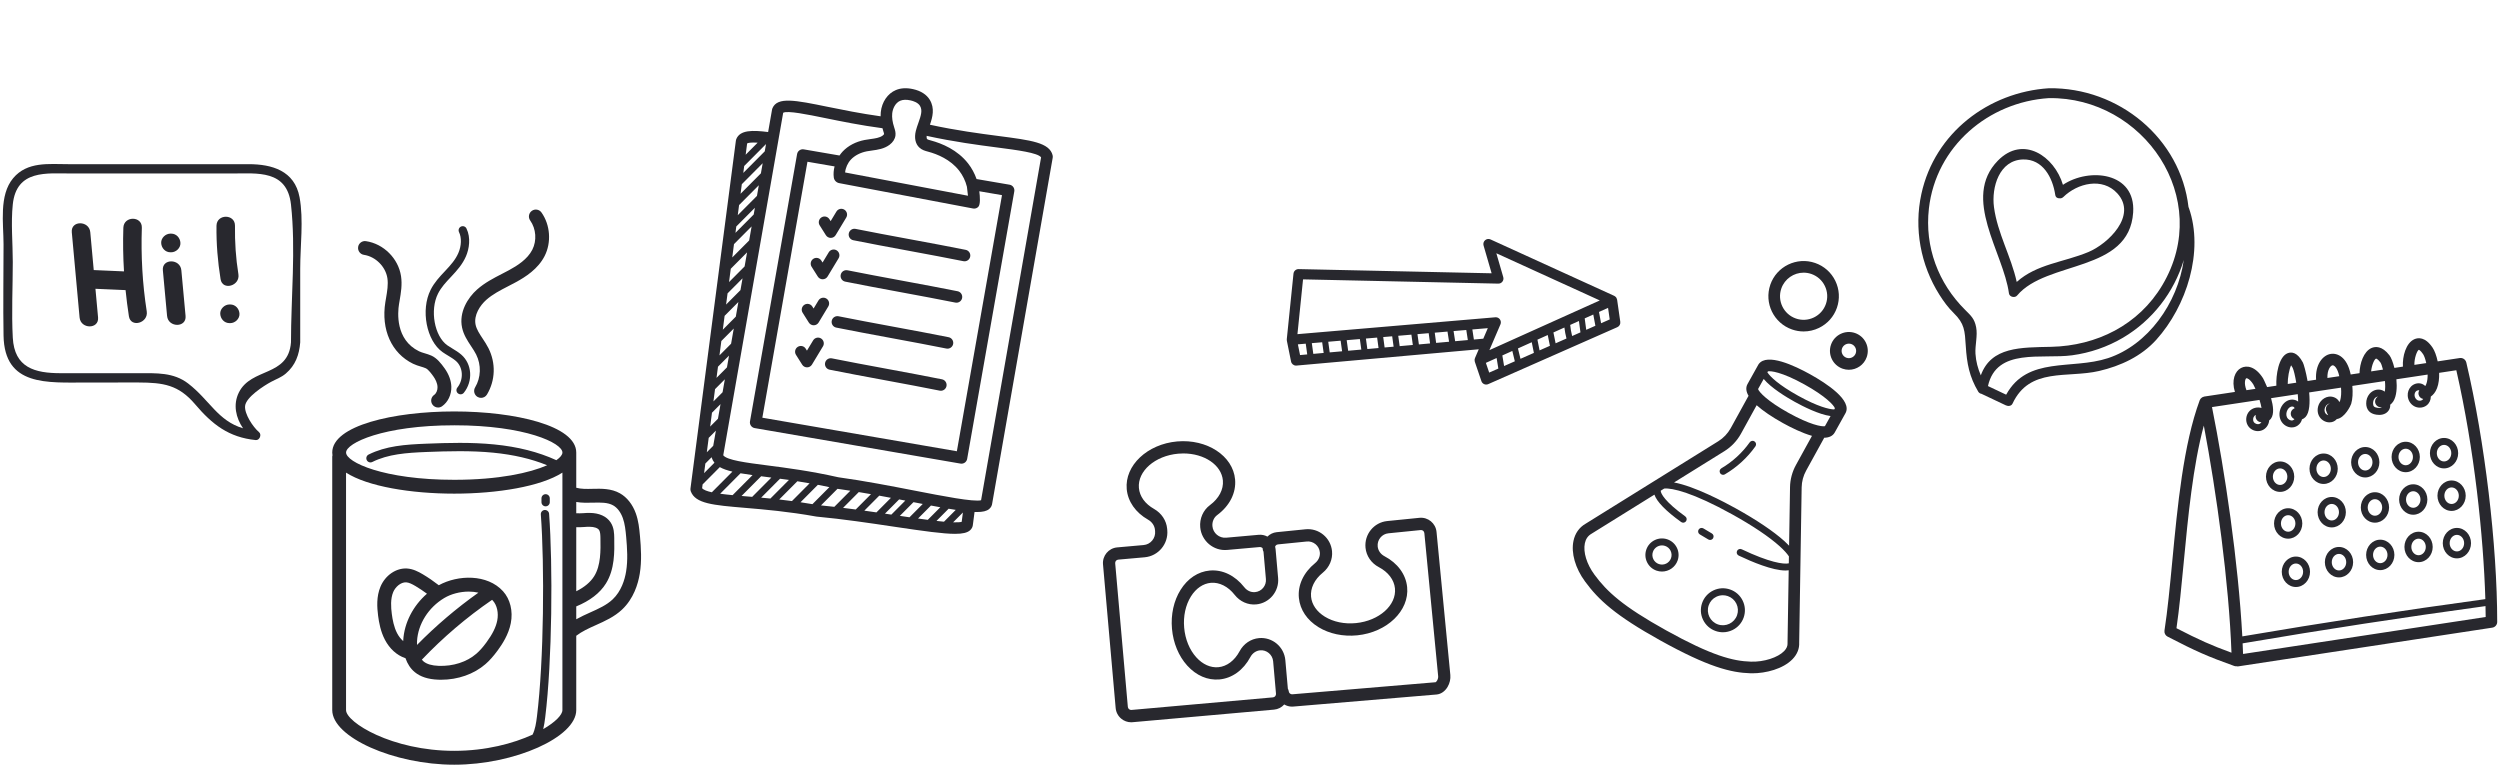 <svg width="680" height="208" viewBox="0 0 680 208" fill="none" xmlns="http://www.w3.org/2000/svg">
<path d="M119.354 159.185C117.964 158.108 116.504 157.099 114.991 156.2C113.724 155.449 112.33 154.741 110.719 154.632C107.769 154.447 104.8 156.464 103.493 159.566C102.36 162.266 102.548 165.204 102.841 167.461C103.084 169.329 103.515 171.76 104.695 174.009C105.969 176.447 107.917 178.218 110.18 178.994C110.216 179.005 110.249 179.001 110.285 179.012C110.817 180.565 111.668 181.875 112.815 182.818C114.368 184.095 116.45 184.766 119.176 184.875C119.448 184.886 119.719 184.89 119.991 184.89C124.553 184.89 128.901 183.37 132.029 180.656C133.14 179.694 134.194 178.515 135.348 176.944C136.601 175.239 138.335 172.613 138.94 169.493C139.577 166.22 138.784 162.977 136.826 160.818C132.55 156.105 124.567 156.316 119.354 159.182V159.185ZM127.5 160.912C128.401 160.912 129.288 161.01 130.128 161.206C124.158 165.436 118.561 170.204 113.424 175.424C113.409 175.018 113.416 174.659 113.431 174.39C113.702 169.725 116.533 165.237 120.824 162.668C122.684 161.554 125.132 160.912 127.5 160.912ZM108.026 172.261C107.124 170.537 106.773 168.531 106.57 166.975C106.339 165.19 106.176 162.897 106.958 161.032C107.53 159.675 108.974 158.329 110.469 158.395C111.248 158.445 112.073 158.852 113.072 159.447C114.126 160.071 115.14 160.767 116.132 161.489C112.37 164.773 109.955 169.38 109.68 174.173C109.677 174.245 109.68 174.31 109.68 174.383C109.043 173.821 108.471 173.11 108.029 172.261H108.026ZM135.251 168.778C134.9 170.585 133.969 172.471 132.318 174.717C131.337 176.056 130.461 177.039 129.57 177.812C126.971 180.064 123.238 181.262 119.325 181.113C117.446 181.04 116.095 180.645 115.198 179.905C115.024 179.763 114.883 179.6 114.741 179.433C120.505 173.385 126.906 167.922 133.788 163.198C133.806 163.183 133.817 163.165 133.835 163.151C133.904 163.22 133.98 163.281 134.045 163.354C135.193 164.617 135.656 166.695 135.251 168.774V168.778ZM97.407 67.183C97.555 66.153 98.519 65.435 99.54 65.594C104.336 66.302 108.351 70.303 109.079 75.107C109.434 77.421 109.057 79.635 108.692 81.775L108.525 82.769C108.17 84.968 107.515 92.398 113.985 95.55C114.426 95.768 114.959 95.924 115.52 96.095C116.11 96.272 116.722 96.454 117.341 96.73C118.811 97.386 119.947 98.798 120.958 100.223C122.098 101.827 122.724 103.55 122.764 105.208C122.818 107.356 121.848 109.388 120.23 110.512C119.904 110.737 119.531 110.846 119.162 110.846C118.568 110.846 117.982 110.563 117.616 110.033C117.026 109.181 117.236 108.005 118.09 107.414C118.659 107.019 119.028 106.17 119.006 105.303C118.977 104.16 118.387 103.097 117.898 102.407C117.493 101.834 116.544 100.499 115.809 100.169C115.415 99.991 114.944 99.85 114.448 99.701C113.8 99.505 113.065 99.287 112.345 98.935C106.494 96.084 103.612 89.659 104.818 82.167L104.992 81.14C105.321 79.21 105.629 77.389 105.372 75.676C104.89 72.52 102.15 69.788 98.996 69.32C97.968 69.168 97.262 68.214 97.411 67.183H97.407ZM129.788 78.731C131.844 76.906 134.233 75.676 136.543 74.486C137.177 74.16 137.81 73.833 138.433 73.496C140.696 72.27 143.462 70.528 144.787 67.931C146.057 65.445 145.829 62.249 144.215 59.974C143.614 59.126 143.813 57.95 144.66 57.348C145.507 56.746 146.68 56.945 147.281 57.794C149.681 61.186 150.025 65.95 148.132 69.65C146.336 73.166 142.958 75.325 140.221 76.808C139.577 77.16 138.922 77.494 138.263 77.835C136.062 78.971 133.984 80.041 132.278 81.554C130.588 83.049 128.81 85.722 129.36 88.327C129.632 89.601 130.432 90.809 131.279 92.089C131.829 92.92 132.398 93.78 132.872 94.727C134.903 98.776 134.751 103.478 132.459 107.305C132.108 107.893 131.486 108.219 130.845 108.219C130.515 108.219 130.182 108.132 129.878 107.951C128.987 107.414 128.701 106.257 129.234 105.364C130.834 102.694 130.939 99.266 129.512 96.418C129.14 95.674 128.654 94.941 128.144 94.168C127.141 92.652 126.102 91.081 125.682 89.107C124.795 84.921 127.221 80.999 129.784 78.728L129.788 78.731ZM117.116 78.855C118.137 76.823 119.589 75.281 120.994 73.793L121.16 73.612C122.616 72.07 123.883 70.641 124.672 68.823C125.519 66.871 125.592 64.644 124.857 63.149C124.582 62.587 124.81 61.912 125.371 61.636C125.932 61.357 126.609 61.593 126.88 62.151C128.111 64.658 127.615 67.709 126.739 69.727C125.805 71.878 124.343 73.529 122.804 75.168L122.634 75.35C121.283 76.783 120.005 78.14 119.133 79.878C116.881 84.358 118.163 91.447 121.671 93.922C122.131 94.244 122.605 94.531 123.079 94.818C123.872 95.293 124.69 95.79 125.461 96.454C128.408 98.997 128.72 103.655 126.16 106.837C125.936 107.113 125.61 107.258 125.28 107.258C125.03 107.258 124.781 107.175 124.571 107.008C124.086 106.616 124.009 105.905 124.4 105.419C126.174 103.213 125.986 99.89 123.988 98.166C123.361 97.629 122.659 97.205 121.917 96.755C121.396 96.439 120.874 96.124 120.371 95.768C115.994 92.681 114.383 84.304 117.12 78.862L117.116 78.855ZM174.068 145.78C173.884 143.683 173.659 141.633 172.946 139.645C172.07 137.203 170.538 135.262 168.63 134.185C166.241 132.835 163.537 132.904 161.154 132.962C159.558 133.006 158.041 133.028 156.741 132.668V123.091C156.741 115.751 140.048 111.913 123.553 111.913C107.059 111.913 90.369 115.755 90.369 123.091C90.369 123.345 90.394 123.595 90.434 123.842C90.416 123.95 90.369 124.045 90.369 124.161V193.147C90.369 200.505 107.117 208 123.553 208C139.99 208 156.741 200.505 156.741 193.147V172.928C158.276 171.749 160.108 170.911 162.056 170.04C164.539 168.93 167.106 167.78 169.217 165.785C172.348 162.828 173.554 158.863 174.014 156.054C174.59 152.543 174.358 149.056 174.072 145.787L174.068 145.78ZM156.741 143.396C157.498 143.425 158.229 143.389 158.902 143.346C159.388 143.313 159.858 143.269 160.365 143.284C161.625 143.284 162.592 143.621 162.957 144.176C163.29 144.688 163.308 145.646 163.319 146.419C163.377 149.698 163.45 153.78 161.625 156.715C160.622 158.329 158.982 159.704 156.741 160.825V143.396ZM123.553 115.679C142.875 115.679 152.98 120.504 152.98 123.091C152.98 123.693 152.411 124.415 151.329 125.173C146.43 122.931 140.869 121.516 134.356 120.878C128.148 120.268 121.863 120.446 115.961 120.682C110.158 120.91 104.97 121.291 100.264 123.635C99.706 123.914 99.478 124.593 99.757 125.151C100.036 125.71 100.705 125.939 101.27 125.659C105.575 123.515 110.513 123.156 116.052 122.938C121.873 122.71 128.068 122.535 134.139 123.127C139.711 123.675 144.537 124.803 148.823 126.548C144.179 128.605 135.685 130.506 123.557 130.506C104.239 130.506 94.131 125.681 94.131 123.094C94.131 120.507 104.235 115.682 123.557 115.682L123.553 115.679ZM147.759 198.324C148.002 197.308 148.157 196.249 148.298 195.121C150.206 179.771 150.387 153.624 149.356 139.761C149.309 139.137 148.78 138.687 148.146 138.716C147.524 138.763 147.06 139.304 147.104 139.928C148.128 153.689 147.951 179.622 146.057 194.841C145.826 196.71 145.572 198.375 144.859 199.819C139.613 202.224 132.177 204.227 123.55 204.227C106.552 204.227 94.124 196.448 94.124 193.143V128.554C99.974 132.324 111.809 134.272 123.55 134.272C135.291 134.272 147.125 132.324 152.976 128.554V133.75C152.969 133.819 152.976 133.884 152.976 133.949V193.143C152.976 194.431 151.068 196.401 147.752 198.324H147.759ZM170.303 155.438C169.937 157.673 169.003 160.804 166.636 163.038C164.988 164.595 162.816 165.567 160.521 166.594C159.261 167.16 157.979 167.747 156.741 168.44V164.943C160.463 163.412 163.185 161.319 164.815 158.703C167.226 154.821 167.142 150.123 167.077 146.35C167.056 145.16 167.03 143.534 166.1 142.112C165.006 140.443 162.972 139.518 160.372 139.514C159.75 139.496 159.232 139.547 158.664 139.583C157.983 139.627 157.346 139.638 156.741 139.602V136.536C158.269 136.801 159.818 136.764 161.252 136.728C163.327 136.67 165.296 136.623 166.784 137.465C167.906 138.1 168.837 139.326 169.409 140.919C169.97 142.486 170.155 144.198 170.325 146.11C170.589 149.14 170.806 152.354 170.303 155.434V155.438ZM149.54 135.549V136.594C149.54 137.218 149.033 137.726 148.411 137.726C147.788 137.726 147.281 137.218 147.281 136.594V135.549C147.281 134.925 147.788 134.417 148.411 134.417C149.033 134.417 149.54 134.925 149.54 135.549Z" fill="#28282E"/>
<path d="M286.319 42.248C285.457 38.795 280.544 38.154 271.623 36.994C266.512 36.327 260.186 35.498 252.941 33.926C253.649 31.887 254.312 29.468 252.895 27.139C252.027 25.712 250.463 24.713 248.378 24.247C246.612 23.85 245.032 23.931 243.682 24.495C241.437 25.434 239.861 27.738 239.571 30.509C239.532 30.876 239.52 31.252 239.523 31.636C234.083 30.879 229.14 29.87 225.111 29.05C216.329 27.254 211.485 26.264 210.111 29.422C210.06 29.537 210.027 29.655 210.002 29.78L208.93 35.912C204.719 35.385 201.247 35.301 200.253 37.878C200.208 37.996 200.177 38.117 200.162 38.241L187.806 132.88C187.772 133.134 187.803 133.395 187.89 133.634C189.135 136.999 193.936 137.401 202.652 138.137C207.896 138.579 214.427 139.134 222.004 140.5C222.046 140.506 222.091 140.512 222.136 140.518C229.285 141.184 236.612 142.28 243.076 143.246C251.446 144.497 256.593 145.206 259.773 145.206C261.865 145.206 263.103 144.9 263.851 144.243C264.336 143.816 264.613 143.243 264.64 142.616L265.077 139.261C265.294 139.27 265.505 139.273 265.704 139.273C267.329 139.273 268.359 139.013 269.028 138.473C269.532 138.068 269.83 137.507 269.887 136.883L286.334 42.911C286.373 42.693 286.364 42.469 286.31 42.257L286.319 42.248ZM243.23 34.68C242.745 33.208 242.57 31.951 242.684 30.837C242.811 29.622 243.465 27.993 244.885 27.396C245.62 27.09 246.563 27.06 247.696 27.314C248.405 27.472 249.674 27.875 250.228 28.78C250.951 29.967 250.545 31.339 249.788 33.459C249.541 34.156 249.282 34.871 249.107 35.588C248.64 37.49 248.971 39.098 250.038 40.113C250.768 40.809 251.648 41.043 252.446 41.255C254.981 41.933 258.501 43.375 260.864 46.391C261.874 47.684 262.618 49.226 263.004 50.807C263.055 51.079 263.185 52.212 263.287 53.242L229.87 46.909C229.978 45.676 230.569 44.326 231.464 43.384C232.498 42.291 234.023 41.503 235.762 41.161C236.223 41.07 236.699 41.006 237.172 40.943C238.724 40.731 240.481 40.492 241.964 39.383C242.883 38.693 243.438 37.82 243.565 36.86C243.673 36.031 243.432 35.298 243.224 34.674L243.23 34.68ZM226.79 48.284C226.862 48.784 227.124 49.217 227.534 49.507C227.534 49.507 227.54 49.511 227.543 49.514C227.938 49.786 228.348 49.844 228.637 49.883L264.661 56.709C264.761 56.727 264.86 56.74 264.963 56.74C265.388 56.74 265.804 56.564 266.102 56.252C266.702 55.622 266.572 53.581 266.37 52.021L272.543 53.081L260.267 122.74L207.359 113.615L219.629 43.995L227.004 45.264C226.744 46.279 226.657 47.315 226.793 48.293L226.79 48.284ZM202.42 45.152L208.36 39.183L208.013 41.164L202.176 47.033L202.42 45.155V45.152ZM191.85 126.084L193.571 124.354C193.583 124.415 193.586 124.479 193.607 124.539C193.767 125.036 194.014 125.466 194.331 125.857L191.513 128.688L191.853 126.084H191.85ZM193.996 121.259L192.254 123.013L192.766 119.097L194.722 117.131L193.999 121.259H193.996ZM195.286 113.894L193.167 116.026L193.658 112.255L195.982 109.92L195.286 113.894ZM196.546 106.683L194.056 109.185L194.49 105.85L197.158 103.17L196.543 106.683H196.546ZM197.727 99.932L194.894 102.779L195.292 99.739L198.291 96.725L197.73 99.932H197.727ZM198.857 93.488L195.693 96.668L196.205 92.752L199.581 89.36L198.857 93.488ZM200.144 86.122L196.603 89.681L197.094 85.91L200.837 82.149L200.141 86.122H200.144ZM201.407 78.911L197.498 82.839L197.896 79.796L201.968 75.704L201.407 78.911ZM202.534 72.467L198.297 76.725L198.77 73.1L203.203 68.645L202.534 72.464V72.467ZM203.77 65.407L199.171 70.029L199.644 66.404L204.439 61.585L203.77 65.407ZM205.006 58.348L200.045 63.333L200.271 61.6L205.325 56.522L205.006 58.348ZM205.892 53.284L200.672 58.529L201.03 55.779L206.398 50.386L205.892 53.284ZM206.965 47.148L201.431 52.709L201.772 50.104L207.447 44.401L206.965 47.148ZM206.088 38.802L202.821 42.084L203.221 39.011C203.468 38.865 204.165 38.693 206.088 38.805V38.802ZM191.109 131.759L195.789 127.056C196.681 127.562 197.824 127.952 199.213 128.282L193.622 133.9C192.311 133.613 191.362 133.255 190.976 132.786L191.109 131.759ZM195.889 134.294L201.425 128.731C202.42 128.903 203.508 129.067 204.692 129.23L199.27 134.679C198.065 134.564 196.922 134.439 195.889 134.294ZM201.705 134.897L207.034 129.542C207.405 129.591 207.772 129.639 208.155 129.688C208.691 129.757 209.249 129.83 209.81 129.903L204.593 135.145C204.023 135.097 203.456 135.048 202.914 135.003C202.507 134.969 202.106 134.933 201.705 134.9V134.897ZM254.725 141.69L258.025 138.373C258.712 138.492 259.354 138.595 259.963 138.688L256.765 141.902C256.123 141.841 255.442 141.771 254.725 141.69ZM252.359 141.396C251.5 141.284 250.611 141.163 249.71 141.036L253.224 137.504C254.116 137.671 254.966 137.828 255.765 137.974L252.359 141.396ZM247.383 140.702C246.509 140.575 245.632 140.445 244.761 140.315L248.468 136.59C249.345 136.759 250.183 136.923 250.991 137.077L247.383 140.702ZM242.449 139.973C241.874 139.888 241.295 139.8 240.707 139.712L244.565 135.836C245.129 135.945 245.689 136.051 246.244 136.16L242.449 139.973ZM238.393 139.37C237.308 139.212 236.208 139.055 235.096 138.9L239.158 134.818C240.228 135.012 241.286 135.212 242.332 135.409L238.39 139.37H238.393ZM232.76 138.582C231.618 138.428 230.466 138.283 229.312 138.14L233.586 133.846C234.698 134.031 235.807 134.221 236.907 134.415L232.76 138.582ZM226.937 137.856C225.726 137.716 224.514 137.589 223.306 137.471L227.796 132.958C228.96 133.122 230.126 133.298 231.292 133.479L226.934 137.859L226.937 137.856ZM220.988 137.132C219.882 136.944 218.797 136.771 217.739 136.614L222.459 131.868C223.48 132.062 224.526 132.277 225.59 132.504L220.985 137.132H220.988ZM215.409 136.29C214.225 136.132 213.065 135.987 211.946 135.86L216.883 130.902C217.959 131.072 219.077 131.259 220.213 131.462L215.409 136.293V136.29ZM209.55 135.602C208.688 135.515 207.851 135.433 207.037 135.36L212.16 130.215C212.944 130.321 213.749 130.433 214.577 130.554L209.55 135.602ZM259.255 142.068L261.91 139.4L261.578 141.938C261.108 142.068 260.297 142.102 259.258 142.068H259.255ZM266.858 136.069C264.755 136.568 256.361 134.924 248.917 133.476C242.48 132.223 235.189 130.805 228.013 129.812C220.385 128.092 213.827 127.247 208.556 126.568C202.998 125.854 197.733 125.175 196.724 123.834L213.025 30.673C214.171 30.019 219.644 31.136 224.487 32.127C228.791 33.008 234.125 34.095 240.035 34.88C240.117 35.173 240.186 35.458 240.289 35.767C240.361 35.982 240.481 36.346 240.466 36.455C240.46 36.488 240.382 36.657 240.099 36.866C239.267 37.49 238.046 37.654 236.756 37.829C236.22 37.902 235.683 37.975 235.162 38.078C232.76 38.547 230.695 39.634 229.198 41.218C228.884 41.551 228.607 41.915 228.345 42.297L218.616 40.625C217.76 40.482 216.961 41.052 216.811 41.9L203.996 114.618C203.924 115.03 204.017 115.454 204.255 115.796C204.493 116.138 204.861 116.371 205.271 116.441L261.262 126.099C261.352 126.114 261.443 126.12 261.527 126.12C262.271 126.12 262.931 125.584 263.067 124.821L275.888 52.063C275.96 51.652 275.867 51.228 275.629 50.885C275.391 50.543 275.023 50.313 274.613 50.24L265.626 48.699C265.089 47.16 264.306 45.713 263.317 44.45C260.421 40.752 256.241 39.02 253.149 38.193C252.766 38.09 252.332 37.975 252.184 37.833C252.067 37.72 252.003 37.399 252.039 36.951C259.511 38.584 265.987 39.431 271.216 40.113C276.671 40.822 282.304 41.557 283.175 42.799L266.852 136.066L266.858 136.069ZM225.934 60.153L227.501 57.551C227.95 56.806 228.911 56.573 229.65 57.021C230.388 57.472 230.626 58.439 230.177 59.181L227.302 63.95C227.022 64.417 226.521 64.701 225.979 64.708H225.964C225.427 64.708 224.93 64.432 224.644 63.978L222.953 61.297C222.489 60.565 222.706 59.592 223.438 59.129C224.168 58.666 225.135 58.881 225.596 59.617L225.937 60.156L225.934 60.153ZM230.87 63.487C231.042 62.639 231.856 62.085 232.715 62.258C236.841 63.093 242.326 64.111 247.63 65.095C252.974 66.089 258.501 67.112 262.669 67.957C263.516 68.13 264.065 68.96 263.893 69.811C263.742 70.559 263.091 71.074 262.359 71.074C262.256 71.074 262.151 71.064 262.048 71.043C257.904 70.204 252.392 69.181 247.061 68.19C241.741 67.203 236.244 66.183 232.094 65.344C231.247 65.171 230.698 64.341 230.87 63.49V63.487ZM220.756 72.561C220.292 71.828 220.509 70.856 221.235 70.389C221.964 69.92 222.932 70.141 223.396 70.871L223.737 71.41L225.418 68.624C225.867 67.879 226.832 67.645 227.567 68.094C228.306 68.545 228.544 69.511 228.095 70.253L225.105 75.207C224.825 75.674 224.324 75.959 223.782 75.965H223.767C223.23 75.965 222.733 75.689 222.447 75.235L220.756 72.558V72.561ZM230.518 73.518C234.65 74.353 240.147 75.374 245.463 76.361C250.798 77.352 256.313 78.375 260.472 79.217C261.319 79.39 261.868 80.22 261.696 81.071C261.545 81.816 260.894 82.334 260.162 82.334C260.059 82.334 259.957 82.325 259.851 82.303C255.716 81.468 250.213 80.444 244.891 79.457C239.562 78.466 234.053 77.446 229.894 76.604C229.047 76.431 228.498 75.601 228.67 74.75C228.842 73.902 229.653 73.348 230.515 73.521L230.518 73.518ZM218.315 85.062C217.851 84.329 218.071 83.357 218.8 82.894C219.529 82.43 220.497 82.646 220.958 83.382L221.298 83.921L222.618 81.731C223.067 80.986 224.032 80.753 224.767 81.201C225.506 81.652 225.744 82.618 225.295 83.36L222.667 87.721C222.386 88.188 221.886 88.472 221.347 88.478H221.328C220.792 88.478 220.295 88.203 220.008 87.749L218.315 85.065V85.062ZM259.255 93.573C259.104 94.317 258.453 94.835 257.721 94.835C257.618 94.835 257.516 94.826 257.41 94.805C253.284 93.969 247.799 92.952 242.495 91.967C237.151 90.974 231.624 89.95 227.456 89.105C226.609 88.933 226.06 88.103 226.232 87.252C226.404 86.401 227.23 85.853 228.076 86.022C232.22 86.861 237.733 87.885 243.064 88.875C248.384 89.862 253.881 90.883 258.031 91.722C258.878 91.895 259.426 92.725 259.255 93.576V93.573ZM223.845 94.209L220.855 99.166C220.575 99.633 220.075 99.92 219.532 99.923H219.517C218.981 99.923 218.48 99.648 218.197 99.193L216.506 96.513C216.042 95.78 216.259 94.808 216.992 94.345C217.718 93.881 218.688 94.096 219.149 94.832L219.49 95.371L221.172 92.585C221.621 91.84 222.582 91.607 223.321 92.055C224.059 92.507 224.297 93.473 223.848 94.215L223.845 94.209ZM257.446 105.023C257.296 105.768 256.645 106.286 255.912 106.286C255.81 106.286 255.707 106.277 255.602 106.256C251.458 105.417 245.945 104.393 240.614 103.403C235.298 102.416 229.797 101.395 225.647 100.556C224.8 100.384 224.252 99.554 224.424 98.703C224.595 97.855 225.412 97.304 226.268 97.473C230.394 98.309 235.879 99.327 241.184 100.311C246.527 101.304 252.055 102.328 256.223 103.173C257.07 103.346 257.618 104.175 257.446 105.026V105.023Z" fill="#28282E"/>
<path d="M670.822 98.577C670.635 97.784 669.867 97.269 669.068 97.384L663.05 98.292C662.718 96.739 662.215 95.382 661.666 94.567C659.647 91.563 657.706 91.832 656.724 92.26C654.391 93.28 653.426 97.002 653.595 99.719L651.272 100.07C650.892 98.532 650.398 97.257 649.936 96.651C647.902 93.983 646.024 94.246 645.084 94.646C642.917 95.561 641.841 98.865 641.79 101.5L639.376 101.863C639.361 101.793 639.358 101.736 639.343 101.666C638.375 97.16 635.808 95.942 633.909 96.272C631.718 96.651 629.705 99.228 629.973 103.28L627.658 103.629C627.215 101.139 626.624 99.055 626.377 98.586C624.876 95.769 623.3 95.667 622.239 96.072C619.759 97.032 619.036 102.099 619.171 104.907L616.658 105.285C616.079 103.898 615.564 102.908 615.546 102.884C613.454 99.598 611.073 99.289 609.548 100.097C607.899 100.966 606.914 103.432 607.896 106.606L599.554 107.862C599.482 107.875 599.425 107.917 599.355 107.935C599.253 107.965 599.15 107.996 599.057 108.044C598.97 108.09 598.897 108.15 598.822 108.214C598.737 108.283 598.656 108.35 598.587 108.438C598.563 108.468 598.526 108.483 598.505 108.517C598.469 108.571 598.46 108.638 598.43 108.695C598.397 108.756 598.349 108.801 598.322 108.868C593.882 120.861 592.279 137.703 590.868 152.56C590.208 159.49 589.584 166.037 588.738 171.513C588.635 172.182 588.97 172.843 589.566 173.151C597.282 177.149 600.504 178.566 607.698 181.138C607.872 181.198 608.047 181.229 608.222 181.229C608.252 181.229 608.282 181.216 608.312 181.213C608.412 181.232 608.505 181.265 608.608 181.265C608.686 181.265 608.764 181.259 608.843 181.247L677.911 170.72C678.676 170.601 679.24 169.941 679.24 169.163C679.24 148.299 675.858 119.931 670.828 98.565L670.822 98.577ZM657.869 107.36C658.02 107.981 658.523 108.405 659.111 108.517C659.05 108.61 658.975 108.695 658.888 108.765C658.532 109.038 657.971 109.071 657.546 108.844C657.115 108.61 656.799 108.099 656.76 107.572C656.73 107.148 656.865 106.733 657.121 106.466C657.314 106.266 657.592 106.148 657.848 106.148C657.908 106.148 657.971 106.154 658.029 106.17C658.035 106.17 658.044 106.176 658.05 106.179C657.842 106.521 657.763 106.945 657.866 107.366L657.869 107.36ZM657.923 95.143C657.923 95.143 658.348 95.24 659.077 96.324C659.385 96.781 659.704 97.684 659.939 98.759L656.709 99.246C656.666 97.414 657.444 95.346 657.923 95.143ZM646.302 97.538C646.302 97.538 646.709 97.584 647.453 98.559C647.67 98.844 647.932 99.588 648.167 100.533L644.946 101.018C645.102 99.298 645.844 97.647 646.302 97.535V97.538ZM634.439 99.371C634.873 99.292 635.786 100.025 636.284 102.326L633.059 102.811C632.981 100.606 633.885 99.464 634.439 99.367V99.371ZM623.183 99.358C623.3 99.516 623.442 99.743 623.611 100.055C623.906 100.682 624.28 102.284 624.581 104.092L622.266 104.44C622.233 102.811 622.661 100.391 623.186 99.358H623.183ZM611.001 102.881C611.142 102.805 611.929 103.041 612.902 104.567C613.059 104.831 613.264 105.255 613.481 105.764L611.034 106.133C610.302 104.234 610.699 103.041 611.001 102.881ZM614.587 108.777C614.834 109.574 615.033 110.343 615.13 110.961C613.996 110.64 612.722 110.933 611.884 111.784C610.862 112.823 610.666 114.537 611.432 115.77C612.016 116.715 613.077 117.266 614.15 117.266C614.512 117.266 614.877 117.202 615.223 117.072C616.353 116.645 617.128 115.531 617.221 114.347C617.438 114.171 617.613 113.989 617.71 113.856C618.605 112.605 618.33 110.406 617.731 108.305L624.988 107.211C625.057 107.95 625.096 108.653 625.099 109.265C625.051 109.225 625.018 109.171 624.967 109.137C624.216 108.626 623.195 108.55 622.306 108.935C621.594 109.24 620.97 109.837 620.549 110.606C619.885 111.824 619.834 113.284 620.416 114.422C620.998 115.555 622.17 116.264 623.354 116.264C623.559 116.264 623.764 116.242 623.966 116.2C624.726 116.036 625.404 115.54 625.823 114.837C625.97 114.592 626.064 114.331 626.133 114.068C626.495 113.932 626.832 113.72 627.113 113.411C628.216 112.205 628.348 109.513 628.092 106.742L636.757 105.437C636.865 106.842 636.79 108.029 636.525 108.938C636.486 109.053 636.398 109.216 636.296 109.392C636.22 109.231 636.154 109.065 636.046 108.922C635.464 108.162 634.442 107.766 633.451 107.884C632.598 107.993 631.781 108.477 631.202 109.21C630.35 110.297 630.154 111.833 630.717 113.026C631.251 114.159 632.429 114.886 633.62 114.886C633.824 114.886 634.026 114.864 634.228 114.819C634.789 114.695 635.256 114.389 635.597 113.992C637.815 113.671 639.385 110.316 639.524 109.843C639.915 108.508 640 106.857 639.837 104.97L648.701 103.635C648.803 104.698 648.809 105.73 648.659 106.53C648.243 106.221 647.742 106.018 647.206 105.973C646.223 105.876 645.19 106.333 644.512 107.13C643.915 107.832 643.592 108.765 643.607 109.758C643.616 110.576 643.861 111.282 644.313 111.793C644.774 112.32 645.464 112.657 646.368 112.793C646.639 112.835 646.901 112.856 647.152 112.856C647.806 112.856 648.381 112.714 648.87 112.429C649.732 111.93 650.223 110.991 650.135 110.091C650.461 109.834 650.762 109.531 651 109.14C651.88 107.699 652.034 105.412 651.817 103.165L660.319 101.884C660.328 102.838 660.223 103.747 659.951 104.452C659.861 104.689 659.765 104.864 659.665 105C659.346 104.689 658.951 104.443 658.499 104.331C657.552 104.092 656.492 104.416 655.789 105.149C655.156 105.806 654.834 106.736 654.903 107.702C654.991 108.883 655.666 109.955 656.672 110.5C657.14 110.755 657.664 110.879 658.182 110.879C658.851 110.879 659.517 110.67 660.048 110.258C660.792 109.686 661.199 108.774 661.181 107.869C661.817 107.417 662.438 106.712 662.872 105.585C663.336 104.377 663.493 102.902 663.447 101.412L668.119 100.706C673.01 122.048 675.509 146.046 676.015 162.966C676.003 162.966 675.991 162.963 675.982 162.966C653.987 165.965 631.772 169.375 609.91 173.097C608.813 152.878 605.172 128.187 601.664 110.727L614.599 108.777H614.587ZM614.714 114.798C614.855 114.834 614.973 114.831 615.106 114.849C614.964 115.052 614.783 115.225 614.563 115.307C614.033 115.509 613.327 115.261 613.026 114.774C612.719 114.28 612.806 113.535 613.219 113.114C613.324 113.008 613.448 112.923 613.587 112.86C613.584 112.872 613.575 112.881 613.572 112.896C613.364 113.738 613.876 114.592 614.717 114.801L614.714 114.798ZM623.216 111.903C622.875 112.699 623.243 113.626 624.036 113.968C624.057 113.977 624.078 113.98 624.099 113.989C623.951 114.168 623.767 114.31 623.568 114.353C623.038 114.471 622.366 114.113 622.08 113.556C621.781 112.978 621.826 112.175 622.188 111.512C622.408 111.109 622.712 110.806 623.044 110.664C623.183 110.606 623.33 110.576 623.472 110.576C623.638 110.576 623.794 110.615 623.915 110.697C624.039 110.782 624.102 110.933 624.114 111.07C623.728 111.215 623.394 111.494 623.216 111.903ZM632.703 111.669C632.854 112.199 633.05 112.611 633.273 112.932C632.911 112.826 632.574 112.572 632.408 112.217C632.149 111.663 632.254 110.909 632.67 110.379C632.941 110.034 633.318 109.801 633.68 109.755C633.698 109.755 633.716 109.755 633.734 109.752C632.935 110.01 632.471 110.852 632.7 111.669H632.703ZM647.305 110.755C647.501 110.791 647.691 110.803 647.881 110.809C647.513 111.003 647.007 110.982 646.639 110.927C646.19 110.858 645.868 110.727 645.708 110.543C645.56 110.376 645.476 110.085 645.473 109.731C645.467 109.204 645.633 108.698 645.925 108.353C646.157 108.08 646.483 107.908 646.805 107.865C646.428 108.09 646.139 108.453 646.052 108.919C645.892 109.773 646.452 110.594 647.302 110.752L647.305 110.755ZM593.982 152.86C595.16 140.483 596.477 126.727 599.44 115.755C602.897 134.026 606.266 158.369 606.962 177.534C601.417 175.505 598.216 174.075 591.999 170.874C592.776 165.55 593.364 159.375 593.985 152.86H593.982ZM610.115 177.879C610.081 176.934 610.036 175.962 609.991 174.993C631.85 171.271 654.065 167.861 676.057 164.859C676.078 165.874 676.097 166.867 676.103 167.821L610.115 177.879ZM620.19 133.796C622.309 133.796 624.033 131.939 624.033 129.656C624.033 127.372 622.309 125.516 620.19 125.516C618.071 125.516 616.344 127.372 616.344 129.656C616.344 131.939 618.068 133.796 620.19 133.796ZM620.19 127.403C621.275 127.403 622.155 128.414 622.155 129.656C622.155 130.897 621.275 131.909 620.19 131.909C619.105 131.909 618.222 130.897 618.222 129.656C618.222 128.414 619.105 127.403 620.19 127.403ZM632.022 131.636C634.141 131.636 635.868 129.78 635.868 127.496C635.868 125.213 634.144 123.356 632.022 123.356C629.9 123.356 628.18 125.213 628.18 127.496C628.18 129.78 629.903 131.636 632.022 131.636ZM632.022 125.243C633.107 125.243 633.99 126.255 633.99 127.496C633.99 128.738 633.107 129.75 632.022 129.75C630.937 129.75 630.057 128.738 630.057 127.496C630.057 126.255 630.937 125.243 632.022 125.243ZM643.348 129.868C645.467 129.868 647.194 128.011 647.194 125.728C647.194 123.444 645.47 121.588 643.348 121.588C641.226 121.588 639.506 123.444 639.506 125.728C639.506 128.011 641.229 129.868 643.348 129.868ZM643.348 123.475C644.433 123.475 645.316 124.486 645.316 125.728C645.316 126.969 644.433 127.981 643.348 127.981C642.263 127.981 641.383 126.969 641.383 125.728C641.383 124.486 642.263 123.475 643.348 123.475ZM654.352 128.438C656.47 128.438 658.197 126.582 658.197 124.298C658.197 122.015 656.473 120.158 654.352 120.158C652.23 120.158 650.509 122.015 650.509 124.298C650.509 126.582 652.233 128.438 654.352 128.438ZM654.352 122.048C655.437 122.048 656.32 123.057 656.32 124.298C656.32 125.54 655.437 126.551 654.352 126.551C653.267 126.551 652.387 125.54 652.387 124.298C652.387 123.057 653.267 122.048 654.352 122.048ZM664.78 127.403C666.898 127.403 668.625 125.546 668.625 123.263C668.625 120.979 666.901 119.123 664.78 119.123C662.658 119.123 660.937 120.979 660.937 123.263C660.937 125.546 662.661 127.403 664.78 127.403ZM664.78 121.009C665.865 121.009 666.748 122.021 666.748 123.263C666.748 124.504 665.865 125.516 664.78 125.516C663.695 125.516 662.815 124.504 662.815 123.263C662.815 122.021 663.695 121.009 664.78 121.009ZM618.538 142.379C618.538 144.662 620.262 146.519 622.381 146.519C624.5 146.519 626.227 144.662 626.227 142.379C626.227 140.095 624.503 138.239 622.381 138.239C620.259 138.239 618.538 140.095 618.538 142.379ZM624.349 142.379C624.349 143.62 623.466 144.632 622.381 144.632C621.296 144.632 620.416 143.62 620.416 142.379C620.416 141.137 621.296 140.128 622.381 140.128C623.466 140.128 624.349 141.137 624.349 142.379ZM630.389 139.317C630.389 141.6 632.113 143.457 634.231 143.457C636.35 143.457 638.077 141.6 638.077 139.317C638.077 137.033 636.353 135.177 634.231 135.177C632.11 135.177 630.389 137.033 630.389 139.317ZM636.199 139.317C636.199 140.558 635.316 141.57 634.231 141.57C633.146 141.57 632.266 140.558 632.266 139.317C632.266 138.075 633.146 137.067 634.231 137.067C635.316 137.067 636.199 138.075 636.199 139.317ZM642.14 138.027C642.14 140.31 643.864 142.167 645.982 142.167C648.101 142.167 649.828 140.31 649.828 138.027C649.828 135.743 648.104 133.887 645.982 133.887C643.861 133.887 642.14 135.743 642.14 138.027ZM647.95 138.027C647.95 139.268 647.067 140.28 645.982 140.28C644.897 140.28 644.017 139.268 644.017 138.027C644.017 136.785 644.897 135.773 645.982 135.773C647.067 135.773 647.95 136.785 647.95 138.027ZM652.558 135.867C652.558 138.151 654.282 140.007 656.401 140.007C658.52 140.007 660.247 138.151 660.247 135.867C660.247 133.584 658.523 131.727 656.401 131.727C654.279 131.727 652.558 133.584 652.558 135.867ZM658.369 135.867C658.369 137.109 657.486 138.12 656.401 138.12C655.316 138.12 654.436 137.109 654.436 135.867C654.436 134.626 655.316 133.614 656.401 133.614C657.486 133.614 658.369 134.626 658.369 135.867ZM662.986 134.831C662.986 137.115 664.71 138.971 666.829 138.971C668.948 138.971 670.675 137.115 670.675 134.831C670.675 132.548 668.951 130.691 666.829 130.691C664.707 130.691 662.986 132.548 662.986 134.831ZM668.797 134.831C668.797 136.073 667.914 137.085 666.829 137.085C665.744 137.085 664.864 136.073 664.864 134.831C664.864 133.59 665.744 132.578 666.829 132.578C667.914 132.578 668.797 133.59 668.797 134.831ZM620.639 155.525C620.639 157.809 622.363 159.665 624.485 159.665C626.606 159.665 628.327 157.809 628.327 155.525C628.327 153.242 626.603 151.385 624.485 151.385C622.366 151.385 620.639 153.242 620.639 155.525ZM626.447 155.525C626.447 156.767 625.567 157.779 624.482 157.779C623.397 157.779 622.514 156.767 622.514 155.525C622.514 154.284 623.397 153.272 624.482 153.272C625.567 153.272 626.447 154.281 626.447 155.525ZM632.363 152.912C632.363 155.195 634.087 157.052 636.205 157.052C638.324 157.052 640.051 155.195 640.051 152.912C640.051 150.628 638.327 148.772 636.205 148.772C634.084 148.772 632.363 150.628 632.363 152.912ZM638.173 152.912C638.173 154.153 637.29 155.165 636.205 155.165C635.12 155.165 634.24 154.153 634.24 152.912C634.24 151.67 635.12 150.659 636.205 150.659C637.29 150.659 638.173 151.67 638.173 152.912ZM643.586 150.934C643.586 153.218 645.31 155.074 647.429 155.074C649.548 155.074 651.275 153.218 651.275 150.934C651.275 148.651 649.551 146.794 647.429 146.794C645.307 146.794 643.586 148.651 643.586 150.934ZM649.397 150.934C649.397 152.176 648.514 153.184 647.429 153.184C646.344 153.184 645.464 152.176 645.464 150.934C645.464 149.692 646.344 148.681 647.429 148.681C648.514 148.681 649.397 149.692 649.397 150.934ZM654.005 148.772C654.005 151.055 655.729 152.912 657.848 152.912C659.966 152.912 661.693 151.055 661.693 148.772C661.693 146.488 659.969 144.632 657.848 144.632C655.726 144.632 654.005 146.488 654.005 148.772ZM659.816 148.772C659.816 150.013 658.933 151.025 657.848 151.025C656.763 151.025 655.883 150.013 655.883 148.772C655.883 147.53 656.763 146.519 657.848 146.519C658.933 146.519 659.816 147.53 659.816 148.772ZM664.433 147.736C664.433 150.02 666.157 151.876 668.276 151.876C670.394 151.876 672.121 150.02 672.121 147.736C672.121 145.453 670.397 143.596 668.276 143.596C666.154 143.596 664.433 145.453 664.433 147.736ZM670.244 147.736C670.244 148.978 669.361 149.989 668.276 149.989C667.191 149.989 666.311 148.978 666.311 147.736C666.311 146.494 667.191 145.483 668.276 145.483C669.361 145.483 670.244 146.494 670.244 147.736Z" fill="#28282E"/>
<path d="M439.856 81.531C439.853 81.507 439.835 81.486 439.832 81.462C439.805 81.322 439.76 81.192 439.693 81.071C439.681 81.05 439.675 81.022 439.66 81.001C439.576 80.865 439.467 80.75 439.344 80.65C439.314 80.626 439.281 80.607 439.247 80.586C439.187 80.547 439.133 80.498 439.064 80.468L405.417 65.123C404.929 64.901 404.353 64.983 403.946 65.338C403.539 65.692 403.377 66.249 403.527 66.77L405.722 74.335L353.227 73.194H353.196C352.491 73.194 351.9 73.73 351.828 74.435L350.005 92.27C349.993 92.4 350.005 92.528 350.026 92.652C350.026 92.664 350.026 92.676 350.026 92.685L351.168 98.333C351.301 98.981 351.867 99.442 352.515 99.442C352.558 99.442 352.597 99.442 352.639 99.436L402.222 95.005L401.192 97.404C401.131 97.543 401.101 97.688 401.086 97.834C401.086 97.867 401.092 97.897 401.089 97.931C401.089 98.067 401.104 98.2 401.141 98.33C401.147 98.355 401.14 98.379 401.15 98.4L402.94 103.667C403.063 104.033 403.335 104.33 403.687 104.484C403.865 104.563 404.052 104.602 404.242 104.602C404.432 104.602 404.618 104.563 404.796 104.484L439.91 88.993C440.477 88.745 440.809 88.145 440.718 87.531L439.856 81.528V81.531ZM354.435 75.989L407.536 77.146C408.006 77.146 408.392 76.955 408.657 76.604C408.925 76.255 409.01 75.798 408.886 75.374L407.005 68.887L435.143 81.719L405.113 95.238L408.124 88.227C408.316 87.782 408.259 87.264 407.976 86.87C407.717 86.507 407.301 86.295 406.858 86.295C406.819 86.295 406.779 86.295 406.74 86.301L352.904 90.892L354.429 75.986L354.435 75.989ZM427.62 91.398C427.367 90.408 427.189 89.399 427.093 88.379L429.468 87.309L429.883 90.402L427.623 91.398H427.62ZM423.126 93.379L422.53 90.429L425.516 89.084C425.64 90.093 425.821 91.092 426.083 92.073L423.126 93.379ZM413.57 97.597L412.882 94.775L416.635 93.085L417.216 95.989L413.57 97.597ZM411.351 95.462L412.032 98.273L409.112 99.56L408.639 96.68L411.348 95.459L411.351 95.462ZM418.181 92.388L420.987 91.126L421.58 94.06L418.762 95.302L418.181 92.385V92.388ZM431.038 86.601L433.373 85.55L433.943 88.609L431.454 89.708L431.038 86.604V86.601ZM359.634 93.097L360.035 96.001L357.217 96.253L356.816 93.336L359.637 93.097H359.634ZM361.283 92.955L364.652 92.667L365.05 95.55L361.68 95.85L361.283 92.952V92.955ZM366.301 92.528L369.881 92.222L370.276 95.084L366.698 95.405L366.301 92.528ZM371.527 92.082L374.58 91.822L374.962 94.666L371.918 94.938L371.527 92.082ZM376.231 91.68L378.675 91.471L379.064 94.296L376.614 94.514L376.234 91.677L376.231 91.68ZM380.321 91.331L383.901 91.025L384.287 93.83L380.71 94.151L380.321 91.331ZM385.55 90.886L388.603 90.626L388.977 93.412L385.936 93.685L385.55 90.886ZM390.252 90.487L393.732 90.19C393.732 90.214 393.726 90.238 393.729 90.262L394.148 92.952L390.625 93.267L390.252 90.487ZM395.369 90.05L398.829 89.757L399.251 92.497L395.8 92.806L395.372 90.053L395.369 90.05ZM353.028 93.66L355.164 93.479C355.164 93.479 355.164 93.482 355.164 93.485L355.565 96.401L353.615 96.577L353.025 93.663L353.028 93.66ZM400.896 92.349L400.477 89.614L404.685 89.257L403.455 92.122L400.896 92.352V92.349ZM404.157 98.7L407.081 97.382L407.551 100.247L405.058 101.347L404.157 98.697V98.7ZM435.495 87.921L434.923 84.85L437.391 83.739L437.843 86.885L435.495 87.921Z" fill="#28282E"/>
<path d="M464.67 146.739C463.861 146.272 463.087 145.807 462.342 145.352C461.893 145.08 461.753 144.495 462.026 144.047C462.3 143.602 462.885 143.456 463.334 143.732C464.065 144.18 464.826 144.635 465.623 145.096C466.079 145.359 466.231 145.94 465.968 146.392C465.792 146.697 465.474 146.866 465.145 146.866C464.983 146.866 464.82 146.824 464.67 146.736V146.739ZM456.12 148.993C456.644 150.074 456.716 151.299 456.322 152.435C455.675 154.293 453.925 155.462 452.055 155.462C451.564 155.462 451.07 155.381 450.579 155.215C449.44 154.819 448.523 154.007 448 152.923C447.476 151.841 447.404 150.617 447.798 149.48C448.191 148.343 449.008 147.428 450.091 146.905C451.174 146.379 452.4 146.311 453.538 146.703C454.676 147.1 455.594 147.912 456.117 148.996L456.12 148.993ZM454.41 149.818C454.107 149.191 453.577 148.72 452.917 148.493C452.634 148.395 452.348 148.35 452.062 148.35C450.979 148.35 449.967 149.025 449.593 150.104C449.362 150.76 449.405 151.468 449.71 152.094C450.013 152.721 450.543 153.192 451.203 153.419C452.566 153.897 454.052 153.169 454.524 151.812C454.751 151.156 454.709 150.448 454.406 149.821L454.41 149.818ZM474.014 163.383C474.713 164.822 474.807 166.442 474.284 167.952C473.76 169.463 472.677 170.677 471.24 171.372C470.411 171.772 469.526 171.973 468.632 171.973C467.968 171.973 467.308 171.863 466.664 171.638C465.152 171.116 463.935 170.034 463.239 168.599C462.54 167.16 462.446 165.539 462.969 164.029C463.493 162.519 464.576 161.305 466.014 160.61C467.454 159.911 469.077 159.817 470.589 160.343C472.102 160.866 473.318 161.944 474.014 163.383ZM472.303 164.211C471.828 163.23 470.996 162.493 469.965 162.136C469.526 161.983 469.074 161.909 468.622 161.909C468.014 161.909 467.405 162.045 466.843 162.318C465.861 162.792 465.122 163.623 464.765 164.653C464.023 166.78 465.155 169.109 467.285 169.846C469.415 170.586 471.747 169.453 472.485 167.329C472.843 166.299 472.778 165.192 472.303 164.211ZM501.957 112.409L499.049 117.631C498.493 118.631 497.453 119.041 496.161 119.073C496.145 119.109 496.145 119.148 496.126 119.183L491.286 127.978C490.503 129.384 490.077 130.972 490.05 132.573L489.377 174.779C489.462 176.416 488.841 177.971 487.576 179.283C484.984 181.969 480.294 183.138 476.622 183.138C476.466 183.138 476.31 183.138 476.16 183.132C470.814 182.982 464.599 181.41 451.629 174.211C439.333 167.384 434.805 163.162 431.14 158.177C428.477 154.553 427.296 150.422 427.986 147.122C428.412 145.076 429.54 143.469 431.244 142.478L467.37 120.021C468.775 119.148 469.942 117.923 470.749 116.475L475.542 107.768C475.562 107.736 475.594 107.716 475.614 107.684C474.905 106.482 474.801 105.401 475.328 104.456L478.271 99.178C478.307 99.117 478.343 99.058 478.388 99C480.665 95.957 488.109 99.448 492.34 101.796C496.77 104.257 503.911 108.905 501.963 112.406L501.957 112.409ZM480.879 101.003L480.726 101.279C481.468 102.419 483.718 104.657 489.088 107.638C494.467 110.623 497.56 111.347 498.919 111.366L499.095 111.051C498.822 110.23 496.591 107.781 490.798 104.566C484.551 101.098 481.572 100.864 480.883 101.003H480.879ZM486.213 174.915C486.21 174.873 486.21 174.831 486.21 174.789L486.525 155.118C486.258 155.154 485.982 155.18 485.683 155.18C482.118 155.18 476.573 152.854 472.924 151.117C472.453 150.893 472.251 150.325 472.476 149.85C472.703 149.379 473.263 149.175 473.744 149.402C481.257 152.981 485.166 153.546 486.554 153.225L486.584 151.335C486.125 150.643 485.354 149.737 484.06 148.571C481.201 146.002 476.752 143.011 471.198 139.926C460.508 133.992 454.764 132.661 452.657 132.888L451.71 133.476C451.71 134.22 452.836 136.454 458.384 140.455C458.81 140.764 458.904 141.355 458.599 141.78C458.29 142.206 457.698 142.303 457.272 141.994C453.099 138.984 450.673 136.493 450 134.541L432.874 145.187C431.914 145.745 431.326 146.603 431.082 147.765C430.581 150.165 431.579 153.436 433.69 156.303C437.095 160.934 441.375 164.896 453.164 171.444C465.571 178.332 471.363 179.832 476.245 179.969C479.79 180.089 483.588 178.855 485.293 177.088C485.959 176.396 486.262 175.685 486.213 174.915ZM492.86 118.553C490.148 117.777 487.146 116.29 484.948 115.072C481.956 113.412 479.51 111.746 477.809 110.22L473.52 118.011C472.45 119.934 470.902 121.557 469.041 122.714L455.34 131.229C460.888 132.252 468.993 136.539 472.121 138.273C477.799 141.426 482.369 144.502 485.335 147.165C485.819 147.6 486.242 148.019 486.632 148.425L486.886 132.524C486.919 130.404 487.485 128.303 488.515 126.445L492.86 118.55V118.553ZM496.379 115.92L497.914 113.166C494.75 112.743 490.424 110.551 488.164 109.294C485.907 108.041 481.757 105.537 479.725 103.075L478.193 105.823C478.466 106.641 480.697 109.093 486.489 112.305C492.281 115.52 495.54 116.114 496.383 115.92H496.379ZM475.926 120.304C473.903 123.162 471.233 125.61 468.209 127.38C467.757 127.647 467.604 128.228 467.867 128.679C468.043 128.981 468.362 129.15 468.69 129.15C468.853 129.15 469.019 129.108 469.168 129.02C472.424 127.114 475.299 124.48 477.478 121.402C477.78 120.973 477.679 120.382 477.25 120.08C476.824 119.774 476.229 119.878 475.926 120.307V120.304ZM481.523 77.436C483.257 72.447 488.737 69.797 493.725 71.531C496.145 72.369 498.093 74.1 499.212 76.4C500.327 78.699 500.48 81.297 499.641 83.713C498.802 86.129 497.069 88.075 494.766 89.192C493.443 89.832 492.021 90.156 490.594 90.156C489.533 90.156 488.47 89.978 487.442 89.621C482.447 87.89 479.796 82.424 481.53 77.436H481.523ZM488.476 86.633C490.096 87.195 491.839 87.094 493.381 86.347C494.922 85.6 496.083 84.298 496.646 82.68C497.209 81.063 497.108 79.323 496.36 77.78C495.612 76.24 494.308 75.081 492.688 74.519C491.995 74.279 491.286 74.165 490.59 74.165C487.93 74.165 485.439 75.828 484.519 78.475C483.357 81.813 485.133 85.473 488.48 86.633H488.476ZM507.752 97.126C507.017 99.246 505.02 100.578 502.887 100.578C502.328 100.578 501.762 100.487 501.206 100.292C498.522 99.363 497.101 96.431 498.031 93.755C498.962 91.079 501.895 89.66 504.578 90.585C505.876 91.037 506.923 91.962 507.521 93.196C508.12 94.43 508.201 95.827 507.752 97.123V97.126ZM504.672 94.58C504.441 94.106 504.041 93.748 503.544 93.576C503.329 93.501 503.111 93.469 502.897 93.469C502.077 93.469 501.31 93.982 501.027 94.797C500.669 95.827 501.215 96.954 502.246 97.311C503.274 97.668 504.406 97.119 504.763 96.093C504.936 95.596 504.903 95.06 504.676 94.586L504.672 94.58Z" fill="#28282E"/>
<path d="M394.494 183.617L390.733 144.658C390.498 142.323 388.427 140.618 386.095 140.845L377.321 141.726C373.705 142.09 371.056 145.342 371.42 148.995C371.64 151.221 372.993 153.189 375.037 154.258C377.596 155.603 379.196 157.705 379.428 160.031C379.883 164.61 375.136 168.847 368.846 169.48C365.709 169.795 362.698 169.171 360.35 167.729C358.15 166.372 356.821 164.455 356.61 162.326C356.378 159.994 357.539 157.608 359.79 155.782C361.589 154.322 362.532 152.123 362.309 149.894C362.135 148.135 361.288 146.548 359.922 145.427C358.56 144.307 356.836 143.789 355.094 143.964L347.258 144.752C346.264 144.852 345.399 145.306 344.736 145.957C344.015 145.563 343.196 145.388 342.358 145.466L333.509 146.254C331.623 146.42 329.947 145.015 329.778 143.116C329.673 141.926 330.167 140.772 331.068 140.106C334.489 137.571 336.267 134.034 335.944 130.409C335.378 123.988 328.304 119.361 320.182 120.072C312.057 120.796 305.906 126.608 306.469 133.028C306.764 136.396 308.88 139.428 312.268 141.348C313.35 141.959 314.055 143.001 314.154 144.137L314.188 144.506C314.269 145.424 313.989 146.32 313.398 147.029C312.807 147.738 311.978 148.174 311.062 148.253L303.862 148.892C301.536 149.101 299.812 151.172 300.017 153.507L303.458 192.575C303.558 193.708 304.091 194.735 304.959 195.464C305.728 196.112 306.68 196.458 307.675 196.458C307.801 196.458 307.928 196.452 308.054 196.44L346.547 193.017C347.623 192.923 348.597 192.421 349.314 191.615C349.941 191.985 350.661 192.203 351.42 192.203C351.559 192.203 351.698 192.194 351.839 192.181L390.784 188.902C391.96 188.783 393.035 188.032 393.741 186.842C394.325 185.855 394.597 184.68 394.491 183.62L394.494 183.617ZM346.867 189.359C346.713 189.547 346.493 189.662 346.252 189.683L307.759 193.105C307.533 193.129 307.283 193.054 307.096 192.896C306.909 192.739 306.795 192.521 306.774 192.275L303.332 153.207C303.287 152.708 303.657 152.262 304.155 152.22L311.352 151.581C315.071 151.251 317.828 147.941 317.5 144.204L317.467 143.834C317.271 141.602 315.936 139.582 313.898 138.428C311.445 137.038 309.983 135.015 309.781 132.728C309.378 128.146 314.173 123.961 320.471 123.401C320.942 123.358 321.409 123.337 321.87 123.337C327.557 123.337 332.252 126.456 332.626 130.696C332.84 133.134 331.553 135.578 329.088 137.408C327.259 138.764 326.252 141.063 326.46 143.407C326.788 147.141 330.092 149.921 333.802 149.582L342.65 148.795C342.879 148.771 343.126 148.846 343.313 149.004C343.377 149.058 343.419 149.125 343.464 149.192C343.467 149.264 343.455 149.334 343.464 149.41C343.488 149.649 343.563 149.867 343.672 150.061L344.329 157.505C344.404 158.377 344.139 159.228 343.581 159.897C343.021 160.57 342.237 160.982 341.366 161.057C340.254 161.157 339.178 160.658 338.446 159.722C335.944 156.533 332.518 154.873 329.061 155.188C325.878 155.47 323.057 157.335 321.116 160.439C319.266 163.395 318.437 167.157 318.778 171.03C319.118 174.901 320.592 178.459 322.931 181.043C325.384 183.753 328.482 185.086 331.671 184.807C335.125 184.501 338.199 182.278 340.104 178.714C340.661 177.669 341.647 176.984 342.759 176.887C344.51 176.715 346.134 178.062 346.294 179.864L347.071 188.69C347.093 188.932 347.02 189.168 346.864 189.356L346.867 189.359ZM390.881 185.131C390.694 185.446 390.51 185.564 390.48 185.567L351.535 188.847C351.303 188.874 351.059 188.799 350.869 188.647C350.682 188.493 350.565 188.275 350.54 188.032C350.513 187.775 350.423 187.548 350.299 187.339L349.615 179.577C349.293 175.939 346.089 173.235 342.451 173.565C340.236 173.762 338.259 175.098 337.171 177.139C335.806 179.692 333.693 181.276 331.378 181.482C329.26 181.663 327.132 180.718 325.396 178.798C323.546 176.751 322.373 173.889 322.096 170.743C321.819 167.593 322.473 164.57 323.937 162.226C325.312 160.031 327.237 158.716 329.356 158.528C331.656 158.323 334.037 159.513 335.83 161.799C337.261 163.622 339.428 164.601 341.662 164.398C345.281 164.077 347.967 160.854 347.647 157.214L346.954 149.331C346.936 149.11 346.885 148.898 346.833 148.686C346.867 148.586 346.912 148.492 346.981 148.407C347.135 148.219 347.352 148.101 347.593 148.077L355.429 147.29C356.285 147.196 357.144 147.459 357.819 148.013C358.494 148.568 358.913 149.352 358.997 150.224C359.109 151.324 358.624 152.429 357.701 153.174C354.558 155.724 352.951 159.18 353.298 162.653C353.618 165.848 355.504 168.662 358.614 170.579C361.577 172.402 365.326 173.193 369.178 172.808C377.294 171.99 383.379 166.109 382.743 159.694C382.397 156.227 380.151 153.165 376.58 151.29C375.534 150.742 374.844 149.758 374.732 148.643C374.645 147.771 374.901 146.92 375.453 146.242C376.004 145.563 376.785 145.142 377.653 145.058L386.426 144.176C386.923 144.11 387.369 144.491 387.421 144.988L391.182 183.947C391.218 184.292 391.095 184.768 390.881 185.131Z" fill="#28282E"/>
<path d="M46.357 68.624H46.563C47.879 68.624 49.138 67.457 49.078 66.086C49.016 64.711 47.974 63.547 46.563 63.547H46.357C45.041 63.547 43.782 64.714 43.841 66.086C43.901 67.46 44.946 68.624 46.357 68.624ZM44.299 73.522C44.681 77.659 45.063 81.796 45.444 85.932C45.742 89.156 50.773 89.189 50.473 85.932C50.091 81.796 49.709 77.659 49.328 73.522C49.03 70.299 43.998 70.266 44.299 73.522ZM38.58 61.949C38.688 58.684 33.66 58.687 33.551 61.949C33.419 65.924 33.484 69.878 33.727 73.818C30.984 73.697 28.239 73.577 25.496 73.457C25.181 70.025 24.87 66.597 24.556 63.165C24.261 59.941 19.23 59.908 19.527 63.165C20.234 70.891 20.938 78.621 21.645 86.347C21.94 89.571 26.971 89.604 26.674 86.347C26.435 83.749 26.2 81.151 25.961 78.552C28.691 78.673 31.423 78.79 34.153 78.91C34.394 81.284 34.694 83.656 35.062 86.028C35.563 89.243 40.41 87.877 39.912 84.678C38.737 77.137 38.325 69.575 38.58 61.949ZM81.484 53.673C80.148 46.39 73.907 44.655 67.652 44.655H18.582C13.294 44.655 7.431 43.876 3.583 48.461C-0.329 53.119 0.965 60.802 0.965 66.441C0.965 74.722 0.819 83.019 0.965 91.298C1.211 105.153 12.844 104.043 23.638 104.043C28.325 104.043 33.013 104.019 37.697 104.038C44.415 104.065 48.569 104.655 53.075 109.967C57.735 115.458 62.23 118.958 69.558 119.701C70.611 119.808 71.261 118.215 70.446 117.535C68.816 116.171 66.447 112.568 66.663 110.426C66.907 108.027 71.787 104.909 73.742 103.86C75.155 103.101 76.482 102.677 77.741 101.604C80.362 99.371 81.397 96.484 81.659 93.12V73.096C81.659 66.897 82.61 59.821 81.484 53.668V53.673ZM79.147 93.123C78.407 102.576 68.361 99.912 64.968 106.762C63.327 110.073 64.169 113.655 66.106 116.496C59.241 114.456 57.042 108.846 51.199 104.327C47.188 101.226 42.52 101.519 37.697 101.502C30.64 101.481 23.584 101.508 16.527 101.508C9.47 101.508 3.914 100.03 3.478 91.836C3.115 85.011 3.478 78.069 3.478 71.233C3.478 66.127 2.944 60.687 3.478 55.602C4.48 46.062 12.744 47.19 19.433 47.19H63.192C69.929 47.19 78.096 46.111 79.147 55.63C80.492 67.815 79.147 80.847 79.147 93.123ZM64.844 74.58C64.14 70.214 63.855 65.826 63.915 61.403C63.958 58.135 58.93 58.135 58.886 61.403C58.821 66.285 59.217 71.11 59.994 75.93C60.514 79.145 65.361 77.779 64.844 74.58ZM62.626 82.814H62.42C61.104 82.814 59.845 83.981 59.904 85.353C59.967 86.727 61.009 87.891 62.42 87.891H62.626C63.942 87.891 65.201 86.724 65.141 85.353C65.079 83.978 64.037 82.814 62.626 82.814Z" fill="#28282E"/>
<path d="M595.354 56.489C595.334 56.436 595.297 56.405 595.277 56.358C593.16 37.721 576.354 23.719 557.275 24.004C540.921 25.07 526.259 36.092 522.621 52.726C520.559 62.138 522.402 72.078 527.529 80.184C528.662 81.975 529.888 83.662 531.406 85.144C534.372 88.04 534.425 89.932 534.694 94.153C534.989 98.844 535.645 102.453 538.09 106.546C538.293 106.885 538.67 107.09 539.065 107.151C539.088 107.164 539.098 107.181 539.121 107.195C541.282 108.216 543.443 109.238 545.603 110.259C546.207 110.545 547.085 110.481 547.41 109.779C552.069 99.802 562.329 102.923 570.952 100.907C576.792 99.543 582.422 96.949 586.505 92.419C594.744 83.282 599.536 68.415 595.354 56.486V56.489ZM538.78 102.097C537.984 100.239 537.454 98.286 537.328 96.216C537.186 93.864 537.965 91.31 537.507 88.988C537.057 86.71 536.155 85.91 534.518 84.287C527.23 77.052 523.472 67.155 524.659 56.735C526.587 39.768 540.881 27.758 557.275 26.689C582.969 26.303 602.184 53.942 588.166 77.542C581.7 88.43 570.25 94.052 557.971 94.334C549.706 94.522 541.6 94.267 538.78 102.1V102.097ZM573.342 97.426C563.539 100.652 551.473 96.797 545.676 107.353C544.026 106.573 542.376 105.79 540.725 105.01C543.062 94.502 555.373 97.758 563.642 96.636C568.493 95.978 573.219 94.358 577.451 91.861C585.388 87.18 591.344 79.545 593.985 70.714C592.321 82.506 584.232 93.844 573.342 97.429V97.426ZM548.642 80.395C556.695 70.758 579.148 74.232 580.222 57.78C580.938 46.785 568.218 45.511 561.12 50.273C558.81 42.497 550.286 36.66 543.413 43.703C533.507 53.858 544.941 68.688 546.435 79.804C546.568 80.785 548.046 81.108 548.642 80.395ZM550.276 43.374C555.635 43.239 558.316 48.266 559.025 52.988C559.131 53.7 559.642 53.969 560.182 53.935C560.533 53.986 560.904 53.902 561.236 53.579C565.057 49.843 571.847 48.135 575.923 52.608C581.421 58.647 573.355 66.339 568.043 68.553C561.319 71.356 554.008 71.789 548.55 76.685C547.025 69.743 543.303 63.425 542.362 56.335C541.646 50.938 543.801 43.535 550.28 43.374H550.276Z" fill="#28282E"/>
</svg>
